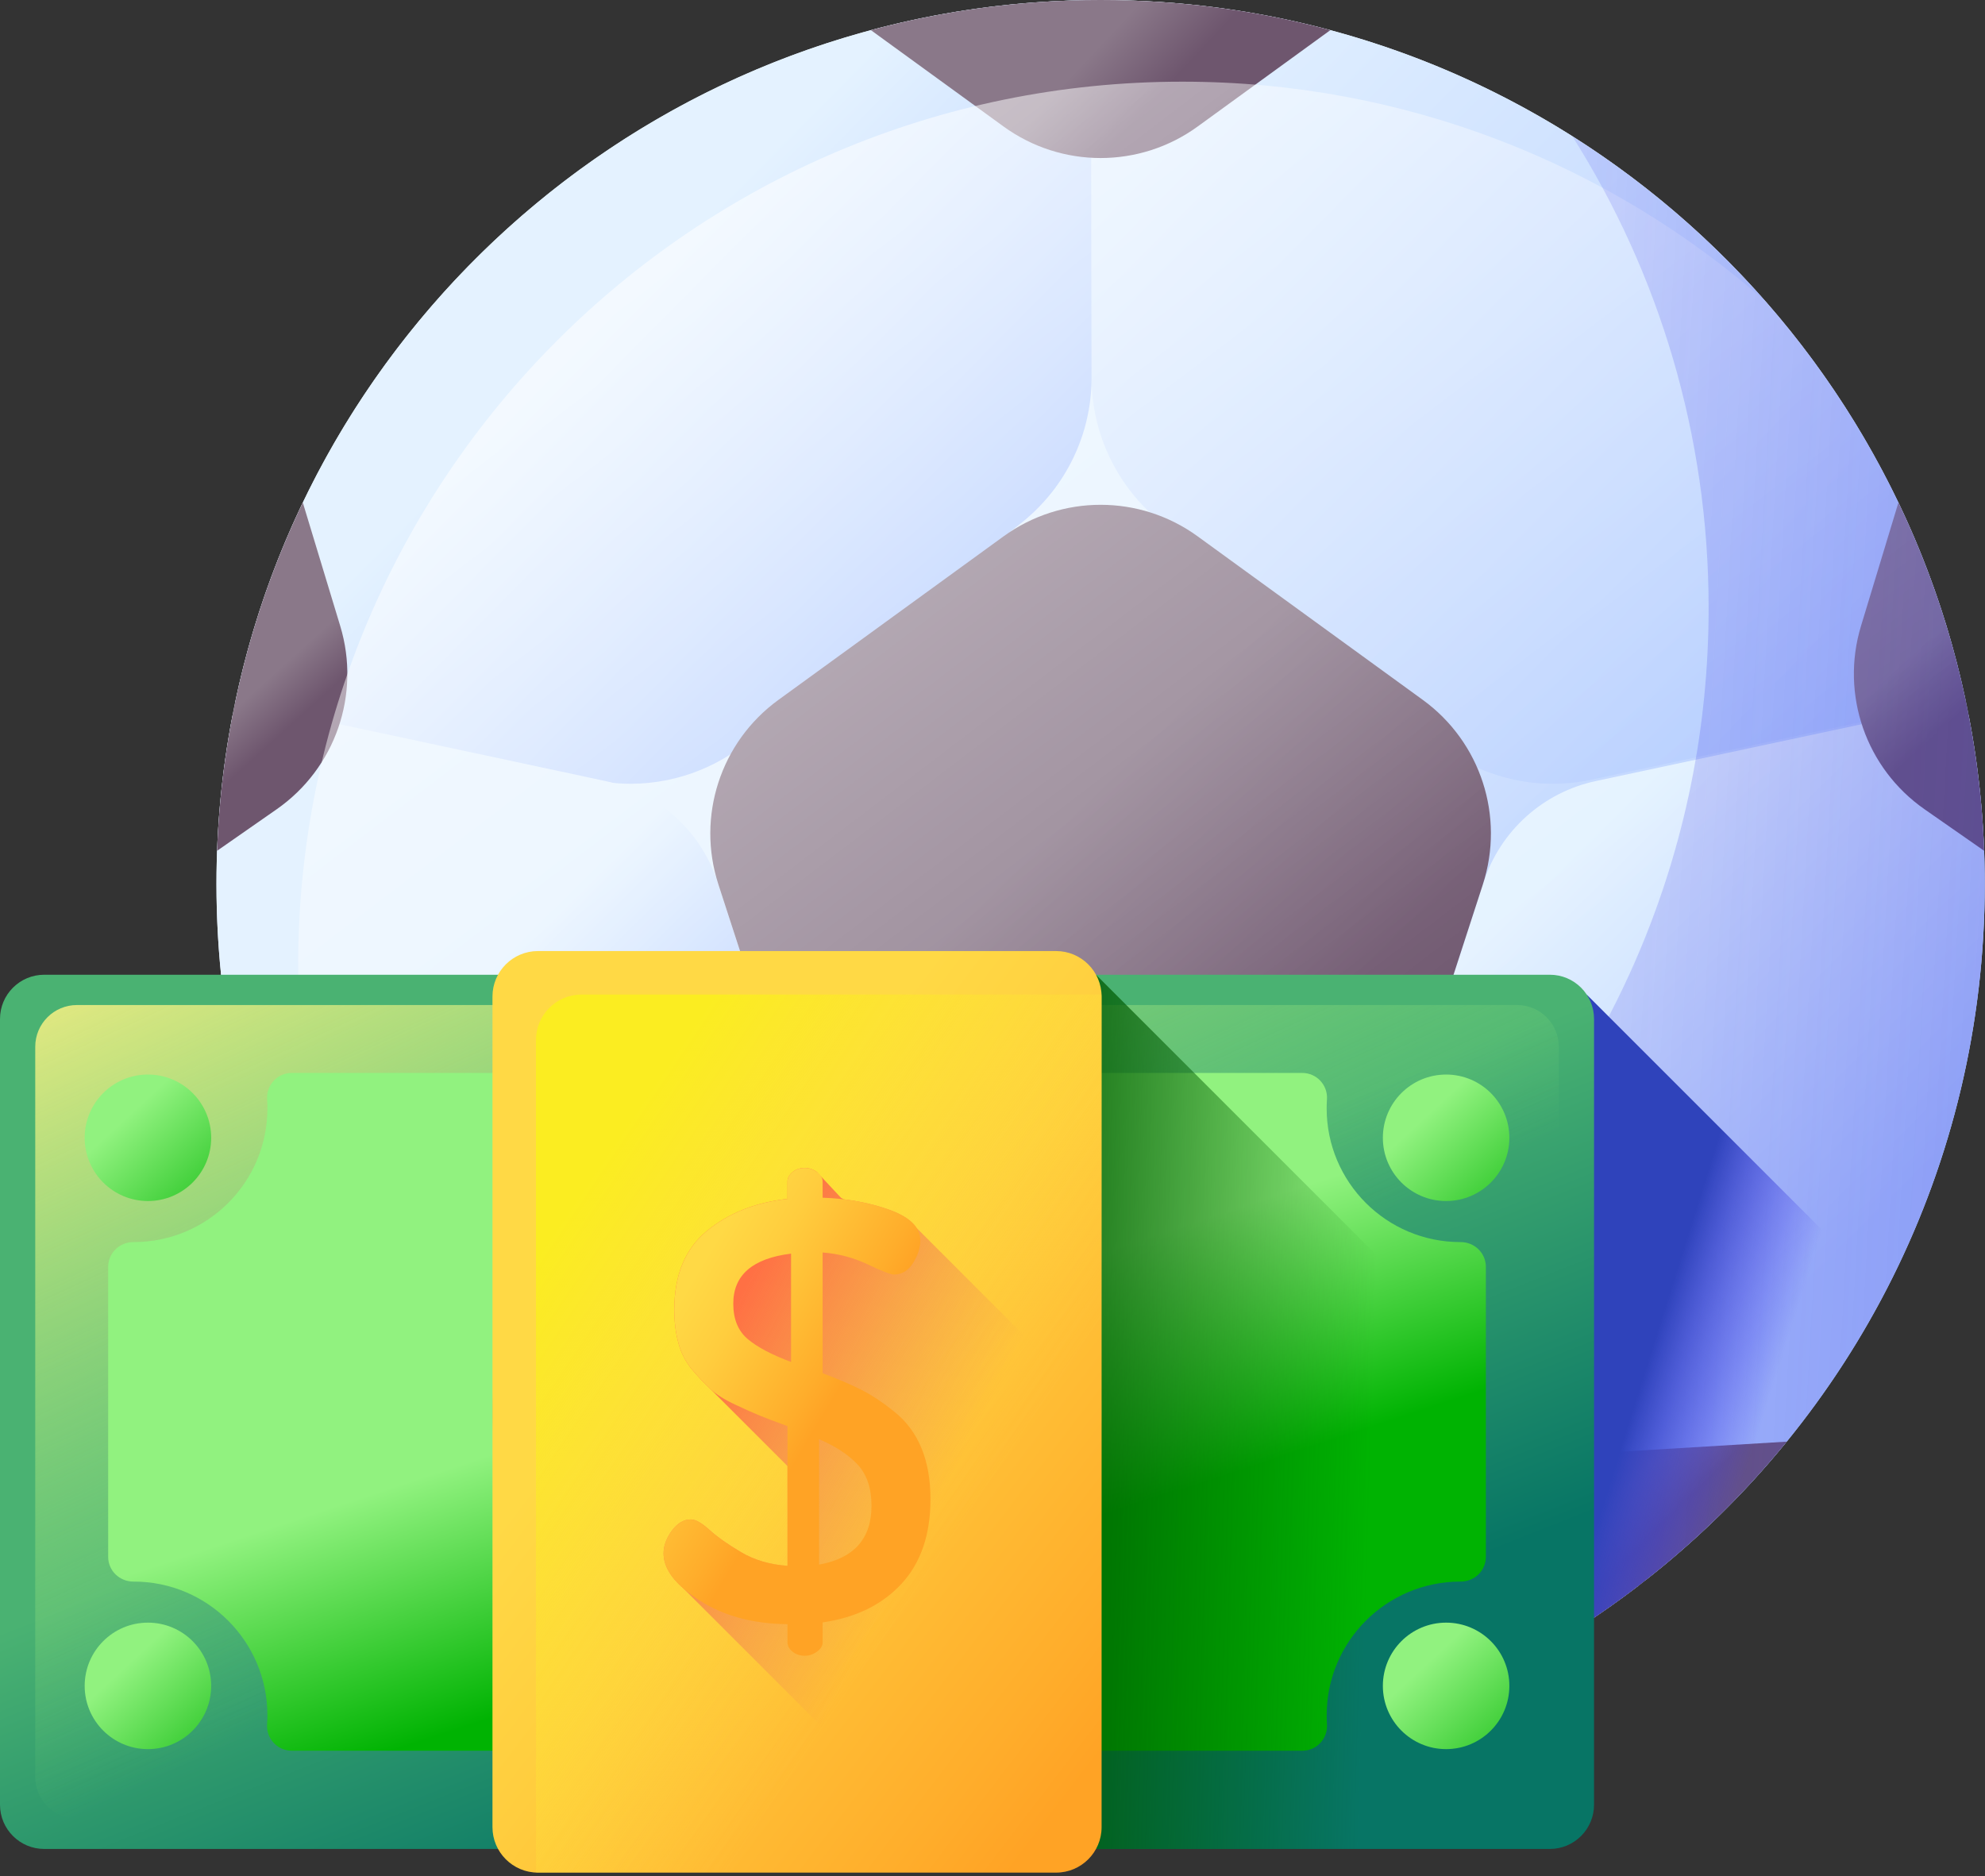 <?xml version="1.0" encoding="UTF-8"?>
<svg width="73px" height="69px" viewBox="0 0 73 69" version="1.1" xmlns="http://www.w3.org/2000/svg" xmlns:xlink="http://www.w3.org/1999/xlink">
    <rect x="0" y="0" width="73" height="69" fill="#333333" stroke="none"/>
    <!-- Generator: Sketch 59.1 (86144) - https://sketch.com -->
    <title>Group 15</title>
    <desc>Created with Sketch.</desc>
    <defs>
        <linearGradient x1="41.269%" y1="41.269%" x2="70.553%" y2="70.553%" id="linearGradient-1">
            <stop stop-color="#E4F2FF" offset="0%"></stop>
            <stop stop-color="#B2CBFF" offset="100%"></stop>
        </linearGradient>
        <linearGradient x1="-3.008%" y1="11.137%" x2="87.713%" y2="92.512%" id="linearGradient-2">
            <stop stop-color="#E4F2FF" offset="0%"></stop>
            <stop stop-color="#B2CBFF" offset="100%"></stop>
        </linearGradient>
        <linearGradient x1="43.577%" y1="39.863%" x2="85.744%" y2="78.444%" id="linearGradient-3">
            <stop stop-color="#E4F2FF" offset="0%"></stop>
            <stop stop-color="#B2CBFF" offset="100%"></stop>
        </linearGradient>
        <linearGradient x1="40.741%" y1="32.216%" x2="60.512%" y2="60.565%" id="linearGradient-4">
            <stop stop-color="#E4F2FF" offset="0%"></stop>
            <stop stop-color="#B2CBFF" offset="100%"></stop>
        </linearGradient>
        <linearGradient x1="35.138%" y1="14.536%" x2="71.255%" y2="66.322%" id="linearGradient-5">
            <stop stop-color="#E4F2FF" offset="0%"></stop>
            <stop stop-color="#B2CBFF" offset="100%"></stop>
        </linearGradient>
        <linearGradient x1="26.144%" y1="41.068%" x2="67.857%" y2="60.663%" id="linearGradient-6">
            <stop stop-color="#E4F2FF" offset="0%"></stop>
            <stop stop-color="#B2CBFF" offset="100%"></stop>
        </linearGradient>
        <linearGradient x1="41.331%" y1="46.405%" x2="70.406%" y2="74.659%" id="linearGradient-7">
            <stop stop-color="#8A7889" offset="0%"></stop>
            <stop stop-color="#6E566E" offset="100%"></stop>
        </linearGradient>
        <linearGradient x1="43.826%" y1="44.215%" x2="64.533%" y2="51.338%" id="linearGradient-8">
            <stop stop-color="#8A7889" offset="0%"></stop>
            <stop stop-color="#6E566E" offset="100%"></stop>
        </linearGradient>
        <linearGradient x1="48.932%" y1="43.865%" x2="58.582%" y2="69.668%" id="linearGradient-9">
            <stop stop-color="#8A7889" offset="0%"></stop>
            <stop stop-color="#6E566E" offset="100%"></stop>
        </linearGradient>
        <linearGradient x1="46.307%" y1="46.519%" x2="52.628%" y2="63.419%" id="linearGradient-10">
            <stop stop-color="#8A7889" offset="0%"></stop>
            <stop stop-color="#6E566E" offset="100%"></stop>
        </linearGradient>
        <linearGradient x1="47.778%" y1="35.718%" x2="83.828%" y2="62.429%" id="linearGradient-11">
            <stop stop-color="#8A7889" offset="0%"></stop>
            <stop stop-color="#6E566E" offset="100%"></stop>
        </linearGradient>
        <linearGradient x1="37.538%" y1="40.766%" x2="50.737%" y2="50.546%" id="linearGradient-12">
            <stop stop-color="#8A7889" offset="0%"></stop>
            <stop stop-color="#6E566E" offset="100%"></stop>
        </linearGradient>
        <linearGradient x1="60.367%" y1="63.596%" x2="-10.72%" y2="-29.633%" id="linearGradient-13">
            <stop stop-color="#FFFFFF" stop-opacity="0" offset="0%"></stop>
            <stop stop-color="#FFFFFF" offset="100%"></stop>
        </linearGradient>
        <linearGradient x1="49.142%" y1="49.418%" x2="211.062%" y2="58.507%" id="linearGradient-14">
            <stop stop-color="#3F3CED" stop-opacity="0" offset="0%"></stop>
            <stop stop-color="#3C3DE4" stop-opacity="0.28" offset="27.96%"></stop>
            <stop stop-color="#3541CC" stop-opacity="0.731" offset="73.05%"></stop>
            <stop stop-color="#2F43BB" offset="100%"></stop>
        </linearGradient>
        <linearGradient x1="61.029%" y1="64.782%" x2="29.917%" y2="44.153%" id="linearGradient-15">
            <stop stop-color="#3F3CED" stop-opacity="0" offset="0%"></stop>
            <stop stop-color="#3C3DE4" stop-opacity="0.28" offset="27.96%"></stop>
            <stop stop-color="#3541CC" stop-opacity="0.731" offset="73.05%"></stop>
            <stop stop-color="#2F43BB" offset="100%"></stop>
        </linearGradient>
        <linearGradient x1="44.746%" y1="42.709%" x2="72.783%" y2="81.614%" id="linearGradient-16">
            <stop stop-color="#4AB272" offset="0%"></stop>
            <stop stop-color="#077565" offset="100%"></stop>
        </linearGradient>
        <linearGradient x1="54.412%" y1="55.069%" x2="-1.999%" y2="-9.74%" id="linearGradient-17">
            <stop stop-color="#92F37F" stop-opacity="0" offset="0%"></stop>
            <stop stop-color="#FFEE83" offset="100%"></stop>
        </linearGradient>
        <linearGradient x1="45.994%" y1="44.02%" x2="64.062%" y2="70.988%" id="linearGradient-18">
            <stop stop-color="#91F27F" offset="0%"></stop>
            <stop stop-color="#00B302" offset="100%"></stop>
        </linearGradient>
        <linearGradient x1="88.354%" y1="74.93%" x2="-62.114%" y2="-22.873%" id="linearGradient-19">
            <stop stop-color="#92F37F" offset="0%"></stop>
            <stop stop-color="#4AB272" offset="100%"></stop>
        </linearGradient>
        <linearGradient x1="39.841%" y1="55.343%" x2="-33.87%" y2="29.916%" id="linearGradient-20">
            <stop stop-color="#4AB272" stop-opacity="0" offset="0%"></stop>
            <stop stop-color="#009245" offset="100%"></stop>
        </linearGradient>
        <linearGradient x1="46.755%" y1="44.651%" x2="74.735%" y2="79.1%" id="linearGradient-21">
            <stop stop-color="#4AB272" offset="0%"></stop>
            <stop stop-color="#077565" offset="100%"></stop>
        </linearGradient>
        <linearGradient x1="34.141%" y1="32.869%" x2="128.347%" y2="134.615%" id="linearGradient-22">
            <stop stop-color="#91F27F" offset="0%"></stop>
            <stop stop-color="#00B302" offset="100%"></stop>
        </linearGradient>
        <linearGradient x1="34.141%" y1="32.869%" x2="128.351%" y2="134.615%" id="linearGradient-23">
            <stop stop-color="#91F27F" offset="0%"></stop>
            <stop stop-color="#00B302" offset="100%"></stop>
        </linearGradient>
        <linearGradient x1="63.223%" y1="51.36%" x2="0.142%" y2="48.755%" id="linearGradient-24">
            <stop stop-color="#005A01" stop-opacity="0" offset="0%"></stop>
            <stop stop-color="#005A01" offset="100%"></stop>
        </linearGradient>
        <linearGradient x1="35.168%" y1="32.823%" x2="89.449%" y2="95.685%" id="linearGradient-25">
            <stop stop-color="#FFD945" offset="0%"></stop>
            <stop stop-color="#FFCD3E" offset="30.43%"></stop>
            <stop stop-color="#FFAD2B" offset="85.58%"></stop>
            <stop stop-color="#FFA325" offset="100%"></stop>
        </linearGradient>
        <linearGradient x1="67.322%" y1="68.296%" x2="16.364%" y2="14.471%" id="linearGradient-26">
            <stop stop-color="#FFD945" stop-opacity="0" offset="0%"></stop>
            <stop stop-color="#FBED21" offset="100%"></stop>
        </linearGradient>
        <linearGradient x1="56.428%" y1="54.877%" x2="15.187%" y2="20.637%" id="linearGradient-27">
            <stop stop-color="#E87264" stop-opacity="0" offset="0%"></stop>
            <stop stop-color="#FF7044" offset="100%"></stop>
        </linearGradient>
        <linearGradient x1="19.168%" y1="14.988%" x2="55.562%" y2="54.82%" id="linearGradient-28">
            <stop stop-color="#FFD945" offset="0%"></stop>
            <stop stop-color="#FFCD3E" offset="30.43%"></stop>
            <stop stop-color="#FFAD2B" offset="85.58%"></stop>
            <stop stop-color="#FFA325" offset="100%"></stop>
        </linearGradient>
    </defs>
    <g id="Page-1" stroke="none" stroke-width="1" fill="none" fill-rule="evenodd">
        <g id="Group-15" fill-rule="nonzero">
            <path d="M40.476,65.03 C58.434,65.03 72.991,50.473 72.991,32.515 C72.991,14.557 58.434,0 40.476,0 C22.519,0 7.961,14.557 7.961,32.515 C7.961,50.473 22.518,65.03 40.476,65.03 L40.476,65.03 Z" id="Path" fill="url(#linearGradient-1)"></path>
            <path d="M72.282,25.737 L58.53,28.677 C56.532,29.104 54.447,28.611 52.852,27.334 L42.7,19.209 C41.086,17.916 40.146,15.961 40.144,13.894 L40.144,13.881 L40.166,0.002 C40.269,0 40.373,0 40.476,0 C56.109,2.40177886e-15 69.166,11.034 72.282,25.737 L72.282,25.737 Z" id="Path" fill="url(#linearGradient-2)"></path>
            <path d="M40.144,13.881 L40.144,13.893 C40.144,15.96 39.203,17.916 37.59,19.209 L27.438,27.334 C26.053,28.441 24.301,28.96 22.557,28.798 C22.291,28.774 22.024,28.733 21.759,28.677 L10.13,26.19 L8.641,25.872 C11.684,11.212 24.6,0.167 40.123,0.002 L40.144,13.881 Z" id="Path" fill="url(#linearGradient-3)"></path>
            <path d="M28.892,48.839 L28.805,48.937 L21.028,57.554 C20.843,57.759 20.644,57.948 20.435,58.12 C12.841,52.168 7.961,42.912 7.961,32.515 C7.961,30.392 8.164,28.317 8.553,26.309 C9.067,26.196 9.597,26.155 10.13,26.191 C10.39,26.208 10.653,26.244 10.913,26.3 L22.265,28.727 C22.363,28.749 22.461,28.771 22.557,28.798 C24.365,29.288 25.812,30.659 26.394,32.454 L29.968,43.497 C30.566,45.346 30.155,47.371 28.892,48.839 L28.892,48.839 Z" id="Path" fill="url(#linearGradient-4)"></path>
            <path d="M72.991,32.515 C72.991,42.912 68.111,52.168 60.517,58.12 C60.308,57.948 60.109,57.759 59.924,57.554 L52.147,48.937 L52.06,48.839 C50.797,47.371 50.386,45.346 50.984,43.497 L54.558,32.454 C55.17,30.563 56.744,29.142 58.687,28.727 L70.039,26.3 C70.831,26.132 71.634,26.139 72.399,26.309 C72.788,28.317 72.991,30.392 72.991,32.515 L72.991,32.515 Z" id="Path" fill="url(#linearGradient-5)"></path>
            <path d="M60.237,58.338 C54.761,62.536 47.91,65.03 40.476,65.03 C33.042,65.03 26.191,62.536 20.714,58.338 C20.945,57.918 21.224,57.518 21.551,57.149 L28.805,48.937 L28.892,48.839 L29.015,48.7 C30.271,47.278 32.078,46.463 33.975,46.463 L46.976,46.463 C48.873,46.463 50.68,47.278 51.936,48.7 L52.06,48.839 L52.147,48.937 L59.401,57.149 C59.727,57.518 60.007,57.918 60.237,58.338 L60.237,58.338 Z" id="Path" fill="url(#linearGradient-6)"></path>
            <path d="M36.907,19.727 L28.626,25.743 C26.498,27.289 25.607,30.03 26.42,32.532 L29.583,42.267 C30.396,44.769 32.728,46.463 35.358,46.463 L45.594,46.463 C48.225,46.463 50.556,44.769 51.369,42.267 L54.532,32.532 C55.345,30.03 54.455,27.29 52.326,25.743 L44.045,19.727 C41.917,18.18 39.035,18.18 36.907,19.727 Z" id="Path" fill="url(#linearGradient-7)"></path>
            <path d="M48.925,1.108 L44.045,4.653 C41.917,6.199 39.035,6.199 36.907,4.653 L32.027,1.108 C34.721,0.385 37.553,5.32907052e-14 40.476,5.32907052e-14 C43.399,5.32907052e-14 46.231,0.385 48.925,1.108 L48.925,1.108 Z" id="Path" fill="url(#linearGradient-8)"></path>
            <path d="M72.968,31.292 L70.78,29.767 C68.621,28.264 67.676,25.54 68.44,23.023 L69.816,18.485 C71.685,22.387 72.8,26.718 72.968,31.292 Z" id="Path" fill="url(#linearGradient-9)"></path>
            <path d="M10.172,29.767 L7.984,31.292 C8.152,26.718 9.267,22.387 11.136,18.485 L12.512,23.023 C13.276,25.54 12.331,28.264 10.172,29.767 Z" id="Path" fill="url(#linearGradient-10)"></path>
            <path d="M28.229,62.644 C23.126,60.568 18.669,57.233 15.244,53.024 L21.497,53.402 C24.124,53.562 26.349,55.393 27.008,57.939 L28.229,62.644 Z" id="Path" fill="url(#linearGradient-11)"></path>
            <path d="M65.708,53.024 C62.283,57.233 57.826,60.568 52.723,62.644 L53.944,57.939 C54.603,55.393 56.828,53.562 59.455,53.402 L65.708,53.024 Z" id="Path" fill="url(#linearGradient-12)"></path>
            <path d="M43.48,3.004 C25.522,3.004 10.965,17.561 10.965,35.519 C10.965,43.733 14.012,51.235 19.036,56.958 C24.76,61.983 32.262,65.03 40.476,65.03 C58.434,65.03 72.991,50.473 72.991,32.515 C72.991,24.301 69.944,16.799 64.919,11.075 C59.196,6.051 51.694,3.004 43.48,3.004 L43.48,3.004 Z" id="Path" fill="url(#linearGradient-13)"></path>
            <path d="M57.824,5.012 C60.998,10.032 62.836,15.981 62.836,22.36 C62.836,40.317 48.278,54.875 30.321,54.875 C23.942,54.875 17.994,53.036 12.973,49.863 C18.734,58.977 28.897,65.03 40.476,65.03 C58.434,65.03 72.991,50.473 72.991,32.515 C72.991,20.936 66.938,10.773 57.824,5.012 Z" id="Path" fill="url(#linearGradient-14)"></path>
            <path d="M58.352,59.677 C62.959,56.638 66.747,52.46 69.315,47.543 L58.352,36.58 L58.352,59.677 Z" id="Path" fill="url(#linearGradient-15)"></path>
            <path d="M56.996,68.005 L1.627,68.005 C0.728,68.005 -1.13686838e-13,67.276 -1.13686838e-13,66.378 L-1.13686838e-13,37.477 C-1.13686838e-13,36.579 0.728,35.851 1.627,35.851 L56.996,35.851 C57.894,35.851 58.622,36.579 58.622,37.477 L58.622,66.378 C58.622,67.276 57.894,68.005 56.996,68.005 Z" id="Path" fill="url(#linearGradient-16)"></path>
            <path d="M55.792,66.89 L2.83,66.89 C1.983,66.89 1.296,66.203 1.296,65.355 L1.296,38.5 C1.296,37.652 1.983,36.965 2.83,36.965 L55.792,36.965 C56.639,36.965 57.326,37.652 57.326,38.5 L57.326,65.355 C57.326,66.203 56.639,66.89 55.792,66.89 Z" id="Path" fill="url(#linearGradient-17)"></path>
            <path d="M53.706,45.684 C50.99,45.684 48.789,43.483 48.789,40.767 C48.789,40.656 48.793,40.545 48.8,40.436 C48.836,39.909 48.42,39.463 47.893,39.463 L10.73,39.463 C10.202,39.463 9.787,39.909 9.822,40.436 C9.83,40.545 9.834,40.656 9.834,40.767 C9.834,43.483 7.632,45.684 4.917,45.684 C4.914,45.684 4.911,45.684 4.907,45.684 C4.397,45.683 3.978,46.085 3.978,46.595 L3.978,57.261 C3.978,57.771 4.397,58.172 4.907,58.171 L4.917,58.171 C7.632,58.171 9.834,60.372 9.834,63.088 C9.834,63.199 9.83,63.31 9.822,63.42 C9.787,63.946 10.202,64.392 10.73,64.392 L47.893,64.392 C48.42,64.392 48.836,63.946 48.8,63.42 C48.793,63.31 48.789,63.199 48.789,63.088 C48.789,60.372 50.99,58.171 53.706,58.171 L53.715,58.171 C54.225,58.172 54.644,57.771 54.644,57.261 L54.644,46.595 C54.644,46.085 54.225,45.683 53.715,45.684 C53.712,45.684 53.709,45.684 53.706,45.684 Z" id="Path" fill="url(#linearGradient-18)"></path>
            <circle id="Oval" fill="url(#linearGradient-19)" cx="29.311" cy="51.928" r="11.2"></circle>
            <path d="M33.709,45.165 C33.539,44.899 33.209,44.677 32.718,44.5 C32.189,44.311 31.625,44.182 31.028,44.111 C30.996,44.09 30.963,44.073 30.93,44.057 L30.045,43.109 C29.906,43.007 29.757,42.956 29.596,42.956 C29.421,42.956 29.271,43.007 29.147,43.109 C29.023,43.212 28.961,43.328 28.961,43.46 L28.961,44.095 C27.778,44.227 26.788,44.621 25.992,45.278 C25.196,45.935 24.798,46.899 24.798,48.167 C24.798,48.619 24.849,49.031 24.951,49.403 C25.053,49.775 25.222,50.099 25.455,50.376 C25.689,50.653 25.912,50.89 26.124,51.086 C26.125,51.088 26.127,51.089 26.128,51.09 C26.128,51.09 28.883,53.845 28.885,53.847 C28.91,53.874 28.936,53.9 28.961,53.926 L28.961,57.591 C28.314,57.547 27.744,57.38 27.251,57.088 C26.758,56.797 26.371,56.523 26.089,56.268 C25.806,56.013 25.579,55.885 25.406,55.885 C25.144,55.885 24.912,56.024 24.709,56.301 C24.505,56.578 24.404,56.855 24.404,57.132 C24.404,57.574 24.654,58.011 25.152,58.441 L34.716,68.004 L56.548,68.004 L33.709,45.165 Z" id="Path" fill="url(#linearGradient-20)"></path>
            <path d="M24.404,57.132 C24.404,56.855 24.505,56.578 24.708,56.301 C24.912,56.024 25.144,55.886 25.405,55.886 C25.578,55.886 25.806,56.013 26.088,56.268 C26.37,56.524 26.757,56.797 27.25,57.088 C27.743,57.38 28.313,57.547 28.961,57.591 L28.961,52.453 C28.522,52.293 28.186,52.165 27.953,52.071 C27.719,51.976 27.409,51.837 27.022,51.655 C26.635,51.473 26.335,51.283 26.123,51.087 C25.912,50.89 25.689,50.653 25.455,50.376 C25.221,50.099 25.053,49.775 24.951,49.403 C24.849,49.031 24.798,48.62 24.798,48.168 C24.798,46.899 25.196,45.936 25.992,45.278 C26.788,44.621 27.777,44.227 28.96,44.095 L28.96,43.46 C28.96,43.328 29.022,43.212 29.147,43.109 C29.271,43.007 29.421,42.956 29.596,42.956 C29.756,42.956 29.906,43.008 30.045,43.109 C30.184,43.212 30.253,43.329 30.253,43.46 L30.253,44.052 C31.144,44.081 31.965,44.231 32.718,44.501 C33.47,44.771 33.846,45.147 33.846,45.629 C33.846,45.892 33.757,46.166 33.581,46.45 C33.404,46.735 33.168,46.878 32.874,46.878 C32.758,46.878 32.438,46.754 31.914,46.505 C31.391,46.257 30.837,46.111 30.253,46.067 L30.253,50.507 C30.834,50.726 31.317,50.933 31.702,51.13 C32.087,51.327 32.494,51.6 32.922,51.95 C33.351,52.3 33.674,52.741 33.892,53.273 C34.11,53.805 34.219,54.428 34.219,55.142 C34.219,56.447 33.863,57.485 33.151,58.254 C32.439,59.024 31.473,59.496 30.253,59.672 L30.253,60.404 C30.253,60.533 30.184,60.648 30.045,60.749 C29.906,60.849 29.756,60.899 29.596,60.899 C29.421,60.899 29.271,60.849 29.147,60.749 C29.022,60.648 28.96,60.534 28.96,60.405 L28.96,59.738 C27.69,59.724 26.612,59.433 25.729,58.866 C24.845,58.299 24.404,57.721 24.404,57.132 L24.404,57.132 Z M26.967,47.949 C26.967,48.518 27.144,48.951 27.498,49.25 C27.852,49.549 28.384,49.829 29.092,50.092 L29.092,46.109 C27.675,46.284 26.967,46.897 26.967,47.949 Z M30.122,57.547 C31.407,57.314 32.05,56.593 32.05,55.383 C32.05,54.741 31.882,54.239 31.546,53.874 C31.21,53.51 30.735,53.197 30.122,52.934 L30.122,57.547 Z" id="Shape" fill="url(#linearGradient-21)"></path>
            <circle id="Oval" fill="url(#linearGradient-22)" cx="5.44" cy="41.848" r="2.326"></circle>
            <circle id="Oval" fill="url(#linearGradient-23)" cx="53.182" cy="41.848" r="2.326"></circle>
            <circle id="Oval" fill="url(#linearGradient-22)" cx="5.44" cy="62.007" r="2.326"></circle>
            <circle id="Oval" fill="url(#linearGradient-23)" cx="53.182" cy="62.007" r="2.326"></circle>
            <path d="M36.38,68.005 L56.996,68.005 C57.894,68.005 58.622,67.276 58.622,66.378 L58.622,54.166 L40.307,35.851 L36.38,35.851 L36.38,68.005 Z" id="Path" fill="url(#linearGradient-24)"></path>
            <path d="M38.839,68.875 L19.784,68.875 C18.86,68.875 18.111,68.126 18.111,67.202 L18.111,36.653 C18.111,35.729 18.86,34.98 19.784,34.98 L38.839,34.98 C39.763,34.98 40.512,35.729 40.512,36.653 L40.512,67.203 C40.512,68.126 39.763,68.875 38.839,68.875 L38.839,68.875 Z" id="Path" fill="url(#linearGradient-25)"></path>
            <path d="M21.384,36.58 C20.46,36.58 19.711,37.329 19.711,38.253 L19.711,68.803 C19.711,68.826 19.713,68.849 19.714,68.872 C19.737,68.873 19.76,68.876 19.784,68.876 L38.839,68.876 C39.763,68.876 40.512,68.127 40.512,67.203 L40.512,36.653 C40.512,36.629 40.509,36.606 40.508,36.583 C40.485,36.582 40.462,36.58 40.439,36.58 L21.384,36.58 Z" id="Path" fill="url(#linearGradient-26)"></path>
            <path d="M40.512,67.203 L40.512,51.968 L33.709,45.165 C33.539,44.899 33.209,44.677 32.718,44.5 C32.189,44.311 31.625,44.182 31.028,44.111 C30.996,44.09 30.963,44.073 30.93,44.057 L30.045,43.109 C29.906,43.007 29.757,42.956 29.596,42.956 C29.421,42.956 29.271,43.007 29.147,43.109 C29.023,43.212 28.961,43.328 28.961,43.46 L28.961,44.095 C27.778,44.227 26.788,44.621 25.992,45.278 C25.196,45.935 24.798,46.899 24.798,48.167 C24.798,48.619 24.849,49.031 24.951,49.403 C25.053,49.775 25.222,50.099 25.455,50.376 C25.689,50.653 25.912,50.89 26.124,51.086 C26.125,51.088 26.127,51.089 26.128,51.09 C26.128,51.09 28.883,53.845 28.885,53.847 C28.91,53.874 28.936,53.9 28.961,53.926 L28.961,57.591 C28.314,57.547 27.744,57.38 27.251,57.088 C26.758,56.797 26.371,56.523 26.089,56.268 C25.806,56.013 25.579,55.885 25.406,55.885 C25.144,55.885 24.912,56.024 24.709,56.301 C24.505,56.578 24.404,56.855 24.404,57.132 C24.404,57.574 24.654,58.011 25.152,58.441 L35.587,68.875 L38.839,68.875 C39.763,68.875 40.512,68.126 40.512,67.203 L40.512,67.203 Z" id="Path" fill="url(#linearGradient-27)"></path>
            <path d="M24.404,57.132 C24.404,56.855 24.505,56.578 24.708,56.301 C24.912,56.024 25.144,55.886 25.405,55.886 C25.578,55.886 25.806,56.013 26.088,56.268 C26.37,56.524 26.757,56.797 27.25,57.088 C27.743,57.38 28.313,57.547 28.961,57.591 L28.961,52.453 C28.522,52.293 28.186,52.165 27.953,52.071 C27.719,51.976 27.409,51.837 27.022,51.655 C26.635,51.473 26.335,51.283 26.123,51.087 C25.912,50.89 25.689,50.653 25.455,50.376 C25.221,50.099 25.053,49.775 24.951,49.403 C24.849,49.031 24.798,48.62 24.798,48.168 C24.798,46.899 25.196,45.936 25.992,45.278 C26.788,44.621 27.777,44.227 28.96,44.095 L28.96,43.46 C28.96,43.328 29.022,43.212 29.147,43.109 C29.271,43.007 29.421,42.956 29.596,42.956 C29.756,42.956 29.906,43.008 30.045,43.109 C30.184,43.212 30.253,43.329 30.253,43.46 L30.253,44.052 C31.144,44.081 31.965,44.231 32.718,44.501 C33.47,44.771 33.846,45.147 33.846,45.629 C33.846,45.892 33.757,46.166 33.581,46.45 C33.404,46.735 33.168,46.878 32.874,46.878 C32.758,46.878 32.438,46.754 31.914,46.505 C31.391,46.257 30.837,46.111 30.253,46.067 L30.253,50.507 C30.834,50.726 31.317,50.933 31.702,51.13 C32.087,51.327 32.494,51.6 32.922,51.95 C33.351,52.3 33.674,52.741 33.892,53.273 C34.11,53.805 34.219,54.428 34.219,55.142 C34.219,56.447 33.863,57.485 33.151,58.254 C32.439,59.024 31.473,59.496 30.253,59.672 L30.253,60.404 C30.253,60.533 30.184,60.648 30.045,60.749 C29.906,60.849 29.756,60.899 29.596,60.899 C29.421,60.899 29.271,60.849 29.147,60.749 C29.022,60.648 28.96,60.534 28.96,60.405 L28.96,59.738 C27.69,59.724 26.612,59.433 25.729,58.866 C24.845,58.299 24.404,57.721 24.404,57.132 L24.404,57.132 Z M26.967,47.949 C26.967,48.518 27.144,48.951 27.498,49.25 C27.852,49.549 28.384,49.829 29.092,50.092 L29.092,46.109 C27.675,46.284 26.967,46.897 26.967,47.949 Z M30.122,57.547 C31.407,57.314 32.05,56.593 32.05,55.383 C32.05,54.741 31.882,54.239 31.546,53.874 C31.21,53.51 30.735,53.197 30.122,52.934 L30.122,57.547 Z" id="Shape" fill="url(#linearGradient-28)"></path>
        </g>
    </g>
</svg>